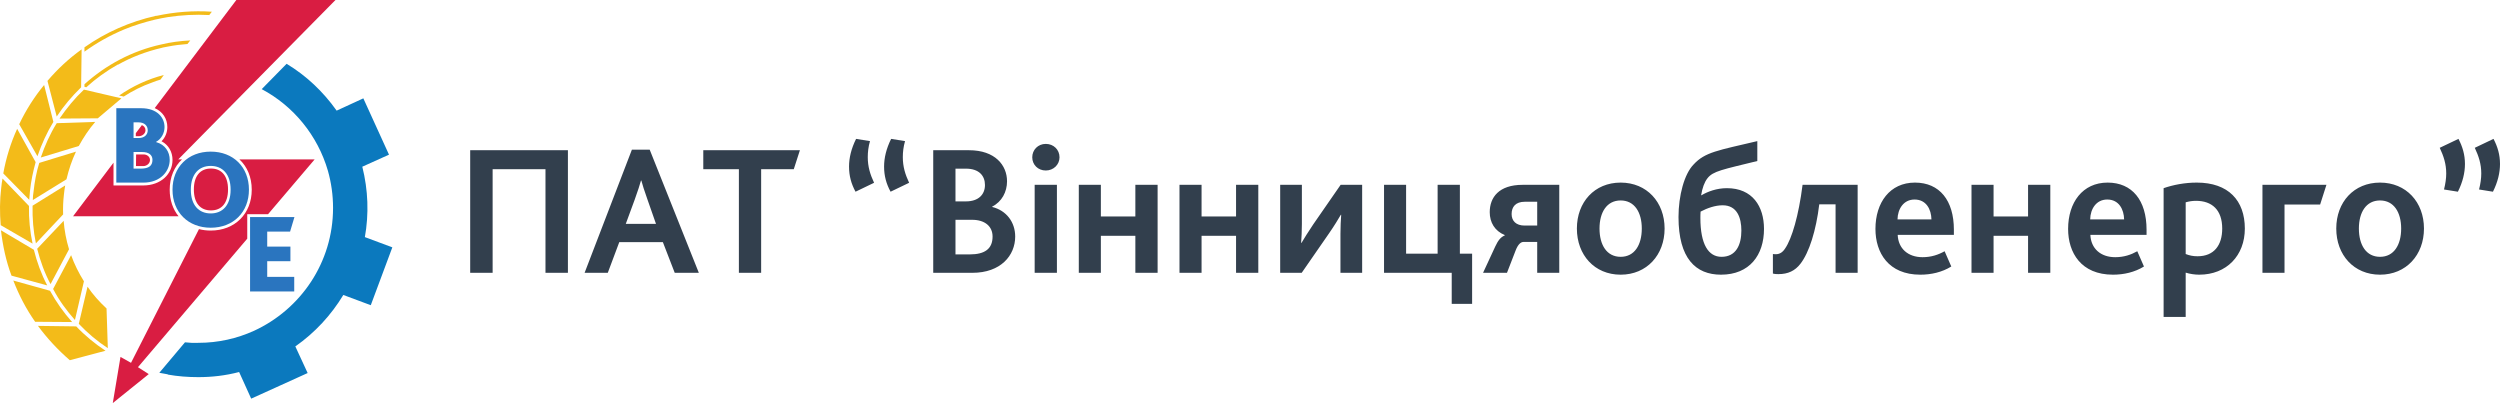 <svg width="490" height="79" viewBox="0 0 490 79" version="1.1" xmlns="http://www.w3.org/2000/svg" xmlns:xlink="http://www.w3.org/1999/xlink">
<title>logo</title>
<desc>Created using Figma</desc>
<g id="Canvas" transform="translate(105 -988)">
<g id="logo">
<g id="Group">
<g id="Vector">
<use xlink:href="#path0_fill" transform="translate(-12.843 1015.22)" fill="#323F4D"/>
</g>
<g id="Vector">
<use xlink:href="#path1_fill" transform="translate(-105 990.21)" fill="#F3BB19"/>
</g>
<g id="Vector">
<use xlink:href="#path2_fill" transform="translate(-73.775 993.528)" fill="#0B79BE"/>
</g>
<g id="Vector">
<use xlink:href="#path3_fill" transform="translate(-90.682 988)" fill="#D91D42"/>
</g>
<g id="Group">
<g id="Vector">
<use xlink:href="#path4_fill" transform="translate(-78.386 1012.52)" fill="#D91D42"/>
</g>
<g id="Vector">
<use xlink:href="#path5_fill" transform="translate(-82.201 1009.21)" fill="#2A75BF"/>
</g>
<g id="Vector">
<use xlink:href="#path6_fill" transform="translate(-55.988 1030.54)" fill="#2A75BF"/>
</g>
</g>
</g>
</g>
</g>
<defs>
<path id="path0_fill" fill-rule="evenodd" d="M 5.62267e-07 26.252L 4.398 26.252L 4.398 5.943L 14.757 5.943L 14.757 26.252L 19.154 26.252L 19.154 2.224L 5.62267e-07 2.224L 5.62267e-07 26.252ZM 22.425 26.252L 31.694 2.115L 35.183 2.115L 44.815 26.252L 40.09 26.252L 37.764 20.236L 29.222 20.236L 26.969 26.252L 22.425 26.252ZM 30.494 16.663L 36.419 16.663L 34.747 11.886C 34.093 10.063 33.765 8.97 33.547 8.167L 33.475 8.167C 33.257 9.006 32.893 10.063 32.239 11.923L 30.494 16.663ZM 52.665 26.252L 57.027 26.252L 57.027 5.943L 63.424 5.943L 64.623 2.224L 45.687 2.224L 45.687 5.943L 52.665 5.943L 52.665 26.252ZM 75.527 10.355L 79.162 8.605C 78.398 6.964 77.926 5.469 77.926 3.573C 77.926 2.625 78.035 1.568 78.362 0.438L 75.636 1.36051e-06C 74.691 1.896 74.255 3.719 74.255 5.433C 74.255 7.256 74.691 8.824 75.527 10.355ZM 82.396 10.355L 86.031 8.605C 85.268 6.964 84.795 5.469 84.795 3.573C 84.795 2.625 84.904 1.568 85.231 0.438L 82.505 1.36051e-06C 81.56 1.896 81.124 3.719 81.124 5.433C 81.124 7.256 81.56 8.824 82.396 10.355ZM 90.756 26.252L 90.756 2.224L 97.771 2.224C 102.895 2.224 105.222 5.178 105.222 8.313C 105.222 10.392 104.204 12.324 102.314 13.272L 102.314 13.345C 105.113 14.038 106.821 16.335 106.821 19.142C 106.821 22.861 103.986 26.252 98.425 26.252L 90.756 26.252ZM 95.117 22.643L 97.916 22.643C 100.824 22.643 102.387 21.585 102.387 19.142C 102.387 17.101 100.824 15.861 98.389 15.861L 95.117 15.861L 95.117 22.643ZM 95.117 12.251L 97.189 12.251C 99.624 12.251 100.896 10.902 100.896 9.042C 100.896 7.256 99.77 5.834 97.153 5.834L 95.117 5.834L 95.117 12.251ZM 110.637 26.252L 114.999 26.252L 114.999 9.006L 110.637 9.006L 110.637 26.252ZM 112.818 6.198C 114.344 6.198 115.508 5.032 115.508 3.61C 115.508 2.115 114.344 0.984 112.818 0.984C 111.291 0.984 110.165 2.151 110.165 3.61C 110.165 5.068 111.291 6.198 112.818 6.198ZM 119.288 26.252L 123.613 26.252L 123.613 18.997L 130.373 18.997L 130.373 26.252L 134.735 26.252L 134.735 9.006L 130.373 9.006L 130.373 15.204L 123.613 15.204L 123.613 9.006L 119.288 9.006L 119.288 26.252ZM 139.023 26.252L 143.349 26.252L 143.349 18.997L 150.109 18.997L 150.109 26.252L 154.47 26.252L 154.47 9.006L 150.109 9.006L 150.109 15.204L 143.349 15.204L 143.349 9.006L 139.023 9.006L 139.023 26.252ZM 158.759 26.252L 162.975 26.252L 168.355 18.486C 169.372 17.027 170.172 15.678 170.644 14.876L 170.717 14.876C 170.644 15.897 170.572 17.21 170.572 18.595L 170.572 26.252L 174.824 26.252L 174.824 9.006L 170.608 9.006L 165.229 16.772C 164.247 18.231 163.412 19.58 162.939 20.382L 162.866 20.382C 162.939 19.361 163.012 18.049 163.012 16.663L 163.012 9.006L 158.759 9.006L 158.759 26.252ZM 179.113 26.252L 192.379 26.252L 192.379 32.341L 196.377 32.341L 196.377 22.497L 193.979 22.497L 193.979 9.006L 189.617 9.006L 189.617 22.497L 183.438 22.497L 183.438 9.006L 179.113 9.006L 179.113 26.252ZM 198.522 26.252L 200.921 21.075C 201.466 19.908 201.975 19.252 202.774 18.924L 202.774 18.851C 200.812 18.049 199.83 16.371 199.83 14.366C 199.83 11.485 201.611 9.006 206.263 9.006L 213.46 9.006L 213.46 26.252L 209.135 26.252L 209.135 20.2L 206.445 20.2C 205.936 20.2 205.391 20.637 204.919 21.84L 203.21 26.252L 198.522 26.252ZM 204.119 14.73C 204.119 16.079 204.991 16.991 206.663 16.991L 209.135 16.991L 209.135 12.324L 206.7 12.324C 204.882 12.324 204.119 13.345 204.119 14.73ZM 225.49 26.617C 220.366 26.617 216.913 22.752 216.913 17.575C 216.913 12.397 220.366 8.568 225.49 8.568C 230.615 8.568 234.104 12.397 234.104 17.575C 234.104 22.752 230.615 26.617 225.49 26.617ZM 225.49 23.117C 228.216 23.117 229.634 20.783 229.634 17.575C 229.634 14.402 228.216 12.069 225.49 12.069C 222.765 12.069 221.347 14.402 221.347 17.575C 221.347 20.783 222.765 23.117 225.49 23.117ZM 245.154 26.617C 240.211 26.617 236.83 23.445 236.83 15.314C 236.83 11.157 237.957 6.855 239.811 4.995C 242.028 2.589 244.572 2.261 252.277 0.438L 252.277 4.339C 245.481 6.016 243.591 6.308 242.5 7.73C 241.919 8.459 241.483 9.662 241.265 11.048L 241.337 11.048C 242.573 10.319 244.318 9.662 246.317 9.662C 251.332 9.662 253.586 13.236 253.586 17.647C 253.586 22.788 250.751 26.617 245.154 26.617ZM 245.263 23.117C 248.098 23.117 249.152 20.783 249.152 17.976C 249.152 15.46 248.316 13.017 245.481 13.017C 244.027 13.017 242.464 13.564 241.156 14.257C 241.119 14.73 241.119 15.168 241.119 15.496C 241.119 20.674 242.682 23.117 245.263 23.117ZM 256.421 26.508C 258.311 26.508 259.656 25.851 260.71 24.502C 262.454 22.278 263.799 17.939 264.417 12.835L 267.615 12.835L 267.615 26.252L 271.941 26.252L 271.941 9.006L 261.146 9.006C 260.383 15.059 259.038 19.58 257.729 21.476C 257.221 22.278 256.603 22.606 255.912 22.606C 255.839 22.606 255.585 22.606 255.331 22.57L 255.331 26.398C 255.73 26.508 256.166 26.508 256.421 26.508ZM 290.804 18.814L 279.791 18.814C 279.9 21.476 281.79 23.189 284.662 23.189C 286.37 23.189 287.751 22.715 288.987 22.023L 290.295 25.013C 288.478 26.143 286.334 26.617 284.226 26.617C 277.974 26.617 275.43 22.314 275.43 17.647C 275.43 12.47 278.265 8.568 283.172 8.568C 288.006 8.568 290.804 12.069 290.804 17.793L 290.804 18.814ZM 279.755 15.788L 286.406 15.788C 286.37 13.819 285.389 11.886 283.099 11.886C 280.954 11.886 279.791 13.71 279.755 15.788ZM 294.257 26.252L 298.582 26.252L 298.582 18.997L 305.343 18.997L 305.343 26.252L 309.704 26.252L 309.704 9.006L 305.343 9.006L 305.343 15.204L 298.582 15.204L 298.582 9.006L 294.257 9.006L 294.257 26.252ZM 328.568 18.814L 317.555 18.814C 317.664 21.476 319.554 23.189 322.425 23.189C 324.133 23.189 325.515 22.715 326.75 22.023L 328.059 25.013C 326.242 26.143 324.097 26.617 321.989 26.617C 315.738 26.617 313.193 22.314 313.193 17.647C 313.193 12.47 316.028 8.568 320.935 8.568C 325.769 8.568 328.568 12.069 328.568 17.793L 328.568 18.814ZM 317.519 15.788L 324.17 15.788C 324.133 13.819 323.152 11.886 320.862 11.886C 318.718 11.886 317.555 13.71 317.519 15.788ZM 331.911 34.894L 331.911 9.662C 333.802 9.006 336.055 8.568 338.417 8.568C 344.596 8.568 347.831 12.069 347.831 17.575C 347.831 22.861 344.269 26.617 338.89 26.617C 337.981 26.617 337.073 26.471 336.237 26.216L 336.237 34.894L 331.911 34.894ZM 336.237 22.57C 337 22.861 337.654 23.007 338.563 23.007C 341.761 23.007 343.397 20.892 343.397 17.575C 343.397 13.892 341.361 12.142 338.272 12.142C 337.509 12.142 336.891 12.251 336.237 12.433L 336.237 22.57ZM 351.284 26.252L 355.609 26.252L 355.609 12.871L 362.587 12.871L 363.823 9.006L 351.284 9.006L 351.284 26.252ZM 374.327 26.617C 369.202 26.617 365.75 22.752 365.75 17.575C 365.75 12.397 369.202 8.568 374.327 8.568C 379.452 8.568 382.941 12.397 382.941 17.575C 382.941 22.752 379.452 26.617 374.327 26.617ZM 374.327 23.117C 377.053 23.117 378.471 20.783 378.471 17.575C 378.471 14.402 377.053 12.069 374.327 12.069C 371.601 12.069 370.184 14.402 370.184 17.575C 370.184 20.783 371.601 23.117 374.327 23.117ZM 396.571 1.36051e-06L 392.9 1.75C 393.663 3.391 394.172 4.886 394.172 6.782C 394.172 7.73 394.027 8.787 393.736 9.918L 396.462 10.355C 397.407 8.459 397.843 6.636 397.843 4.922C 397.843 3.099 397.371 1.531 396.571 1.36051e-06ZM 389.702 1.36051e-06L 386.031 1.75C 386.794 3.391 387.303 4.886 387.303 6.782C 387.303 7.73 387.157 8.787 386.867 9.918L 389.593 10.355C 390.538 8.459 390.974 6.636 390.974 4.922C 390.974 3.099 390.501 1.531 389.702 1.36051e-06Z"/>
<path id="path1_fill" fill-rule="evenodd" d="M 9.303 13.648C 11.266 11.337 13.531 9.228 15.998 7.47L 15.898 14.903C 14.085 16.661 12.475 18.57 11.115 20.629L 9.303 13.648ZM 3.765 22.135C 5.074 19.373 6.735 16.762 8.648 14.451L 10.461 21.683C 9.202 23.743 8.145 26.053 7.339 28.414L 3.765 22.135ZM 0.644 31.779C 1.197 28.715 2.104 25.802 3.362 23.04L 6.987 29.569C 6.483 31.377 6.081 33.286 5.879 35.194C 5.829 35.797 5.779 36.349 5.729 36.952L 0.644 31.779ZM 0.14 41.924C -0.061 39.513 -0.061 37.052 0.241 34.591C 0.291 33.989 0.392 33.386 0.493 32.783L 5.678 38.157C 5.628 40.669 5.879 43.18 6.383 45.541L 0.14 41.924ZM 2.255 51.819C 1.197 49.006 0.543 45.993 0.191 42.929L 6.635 46.746C 7.239 49.157 8.095 51.517 9.253 53.727L 2.255 51.819ZM 6.886 60.859C 5.124 58.348 3.715 55.636 2.607 52.773L 9.806 54.782C 11.015 56.992 12.475 59.051 14.136 60.91L 6.886 60.859ZM 13.683 68.393C 11.367 66.384 9.253 64.124 7.44 61.663L 14.941 61.763C 16.653 63.571 18.616 65.179 20.68 66.535L 13.683 68.393ZM 11.669 21.031C 13.079 18.971 14.639 17.063 16.451 15.355L 23.802 17.063L 19.17 20.98L 11.669 21.031ZM 7.994 28.665C 8.799 26.304 9.806 24.044 11.115 21.935L 18.667 21.683C 17.408 23.14 16.351 24.747 15.445 26.405L 7.994 28.665ZM 6.433 37.002C 6.433 36.45 6.483 35.847 6.584 35.295C 6.785 33.386 7.138 31.528 7.692 29.72L 14.891 27.51C 14.085 29.218 13.481 31.026 13.028 32.934L 6.433 37.002ZM 7.037 45.49C 6.534 43.08 6.333 40.618 6.383 38.107L 12.777 34.139C 12.676 34.742 12.575 35.345 12.525 35.947C 12.373 37.253 12.323 38.559 12.373 39.815L 7.037 45.49ZM 9.907 53.476C 8.749 51.316 7.893 48.956 7.289 46.545L 12.475 41.07C 12.625 42.979 12.978 44.837 13.531 46.646L 9.907 53.476ZM 14.689 60.508C 13.028 58.649 11.568 56.64 10.411 54.43L 13.934 47.801C 14.589 49.609 15.445 51.316 16.451 52.923L 14.689 60.508ZM 16.552 7.068C 20.68 4.155 25.413 2.046 30.548 0.891L 30.648 0.891L 30.699 0.891C 34.223 0.137 37.848 -0.164 41.523 0.087L 41.019 0.74C 38.301 0.589 35.582 0.74 32.914 1.142C 32.058 1.292 31.202 1.443 30.346 1.644C 28.282 2.146 26.319 2.749 24.355 3.552C 21.587 4.708 18.969 6.164 16.552 7.922L 16.552 7.068ZM 16.905 14.903C 18.767 13.196 20.882 11.689 23.097 10.433L 23.097 10.483C 25.765 8.977 28.685 7.872 31.706 7.168L 31.756 7.168L 31.857 7.118C 32.209 7.068 32.561 6.967 32.914 6.917C 34.172 6.666 35.431 6.516 36.74 6.415L 37.294 5.712C 35.33 5.812 33.417 6.064 31.555 6.516C 25.866 7.771 20.731 10.534 16.552 14.301L 16.552 14.803L 16.905 14.903ZM 29.843 13.949C 30.346 13.748 30.9 13.547 31.454 13.396L 32.108 12.492C 28.937 13.296 25.966 14.703 23.349 16.511L 24.255 16.712C 25.966 15.607 27.829 14.652 29.843 13.949ZM 21.133 66.032C 19.069 64.676 17.157 63.069 15.445 61.261L 17.157 53.978C 18.213 55.535 19.472 56.941 20.882 58.248L 21.133 66.032Z"/>
<path id="path2_fill" fill-rule="evenodd" d="M 26.206 2.559L 26.659 1.405L 22.786 1.79228e-07L 26.206 2.559ZM 23.54 70.097L 29.073 67.588L 26.659 62.37C 30.532 59.66 33.701 56.198 36.065 52.285L 41.447 54.292L 45.672 42.952L 40.29 40.944C 41.095 36.429 40.944 31.762 39.787 27.146L 45.018 24.787L 39.988 13.748L 34.757 16.157C 32.091 12.393 28.771 9.283 24.949 6.975L 20.07 11.942C 26.307 15.254 31.035 21.024 33.047 27.948L 33.097 27.898L 33.047 27.948C 33.701 30.256 34.053 32.715 34.053 35.224C 34.053 45.912 27.715 55.094 18.561 59.309L 23.54 70.097ZM 7.646 68.391C 10.312 68.391 12.977 68.09 15.643 67.388L 18.007 72.606L 23.54 70.097L 18.561 59.309C 15.241 60.814 11.569 61.667 7.646 61.667C 6.086 61.667 6.69 61.718 5.03 61.567L -5.12485e-07 67.538C 0.553 67.639 1.107 67.739 1.66 67.84L 1.66 67.89C 3.622 68.241 5.634 68.391 7.646 68.391Z"/>
<path id="path3_fill" fill-rule="evenodd" d="M 34.143 46.778L 12.721 71.969L 14.836 73.325L 7.788 79L 9.298 69.96L 11.362 71.115L 24.681 44.908C 25.4 45.093 26.171 45.19 26.984 45.19C 31.716 45.19 35.024 41.897 35.024 37.18C 35.024 34.726 34.13 32.658 32.605 31.238L 47.357 31.238L 38.218 41.986L 34.143 41.986L 34.143 46.778ZM 20.678 42.388L -3.29893e-07 42.388L 7.93 31.884L 7.93 36.351L 13.734 36.351C 17.202 36.351 19.495 34.118 19.495 31.35C 19.495 29.757 18.71 28.405 17.344 27.684C 18.072 26.958 18.479 25.952 18.479 24.91C 18.479 23.264 17.575 21.895 16.007 21.186L 32.003 0L 51.435 0L 20.625 31.238L 21.363 31.238C 19.838 32.658 18.944 34.726 18.944 37.18C 18.944 39.239 19.574 41.027 20.678 42.388Z"/>
<path id="path4_fill" fill-rule="evenodd" d="M 1.465 8.034C 2.134 8.034 2.782 7.525 2.782 6.854C 2.782 6.183 2.19 5.749 1.521 5.749C 1.314 5.749 0.827 5.749 0.061 5.749L 0.039 8.034C 0.812 8.034 1.287 8.034 1.465 8.034ZM 0.006 1.579L 1.195 2.66046e-08C 1.605 0.168 1.901 0.523 1.901 0.998C 1.901 1.669 1.253 2.178 0.584 2.178C 0.406 2.178 0.211 2.178 1.16424e-07 2.178L 0.006 1.579ZM 14.732 16.721C 16.814 16.721 18.08 15.29 18.08 12.616C 18.08 9.943 16.814 8.512 14.732 8.512C 12.65 8.512 11.384 9.943 11.384 12.616C 11.384 15.29 12.65 16.721 14.732 16.721Z"/>
<path id="path5_fill" fill-rule="evenodd" d="M 0 14.585L 0 0L 4.878 0C 8.035 0 9.448 1.859 9.448 3.696C 9.448 4.803 8.896 5.975 7.792 6.595L 7.792 6.639C 9.558 7.126 10.463 8.543 10.463 10.136C 10.463 12.283 8.741 14.585 5.254 14.585L 0 14.585ZM 3.377 11.84L 4.768 11.84C 6.379 11.84 7.086 11.287 7.086 10.114C 7.086 9.14 6.335 8.587 5.077 8.587L 3.377 8.587L 3.377 11.84ZM 3.377 5.843L 4.393 5.843C 5.563 5.843 6.159 5.134 6.159 4.338C 6.159 3.475 5.563 2.766 4.304 2.766L 3.377 2.766L 3.377 5.843ZM 18.503 23.424C 14.076 23.424 11.014 20.379 11.014 15.966C 11.014 11.553 14.076 8.508 18.503 8.508C 22.931 8.508 25.993 11.553 25.993 15.966C 25.993 20.379 22.931 23.424 18.503 23.424ZM 18.503 20.622C 20.794 20.622 22.402 19.055 22.402 15.966C 22.402 12.877 20.794 11.31 18.503 11.31C 16.212 11.31 14.604 12.877 14.604 15.966C 14.604 19.055 16.212 20.622 18.503 20.622Z"/>
<path id="path6_fill" fill-rule="evenodd" d="M -1.44715e-07 14.585L 8.657 14.585L 8.657 11.73L 3.362 11.73L 3.362 8.654L 7.91 8.654L 7.91 5.799L 3.362 5.799L 3.362 2.855L 7.844 2.855L 8.701 2.41089e-08L -1.44715e-07 2.41089e-08L -1.44715e-07 14.585Z"/>
</defs>
</svg>
